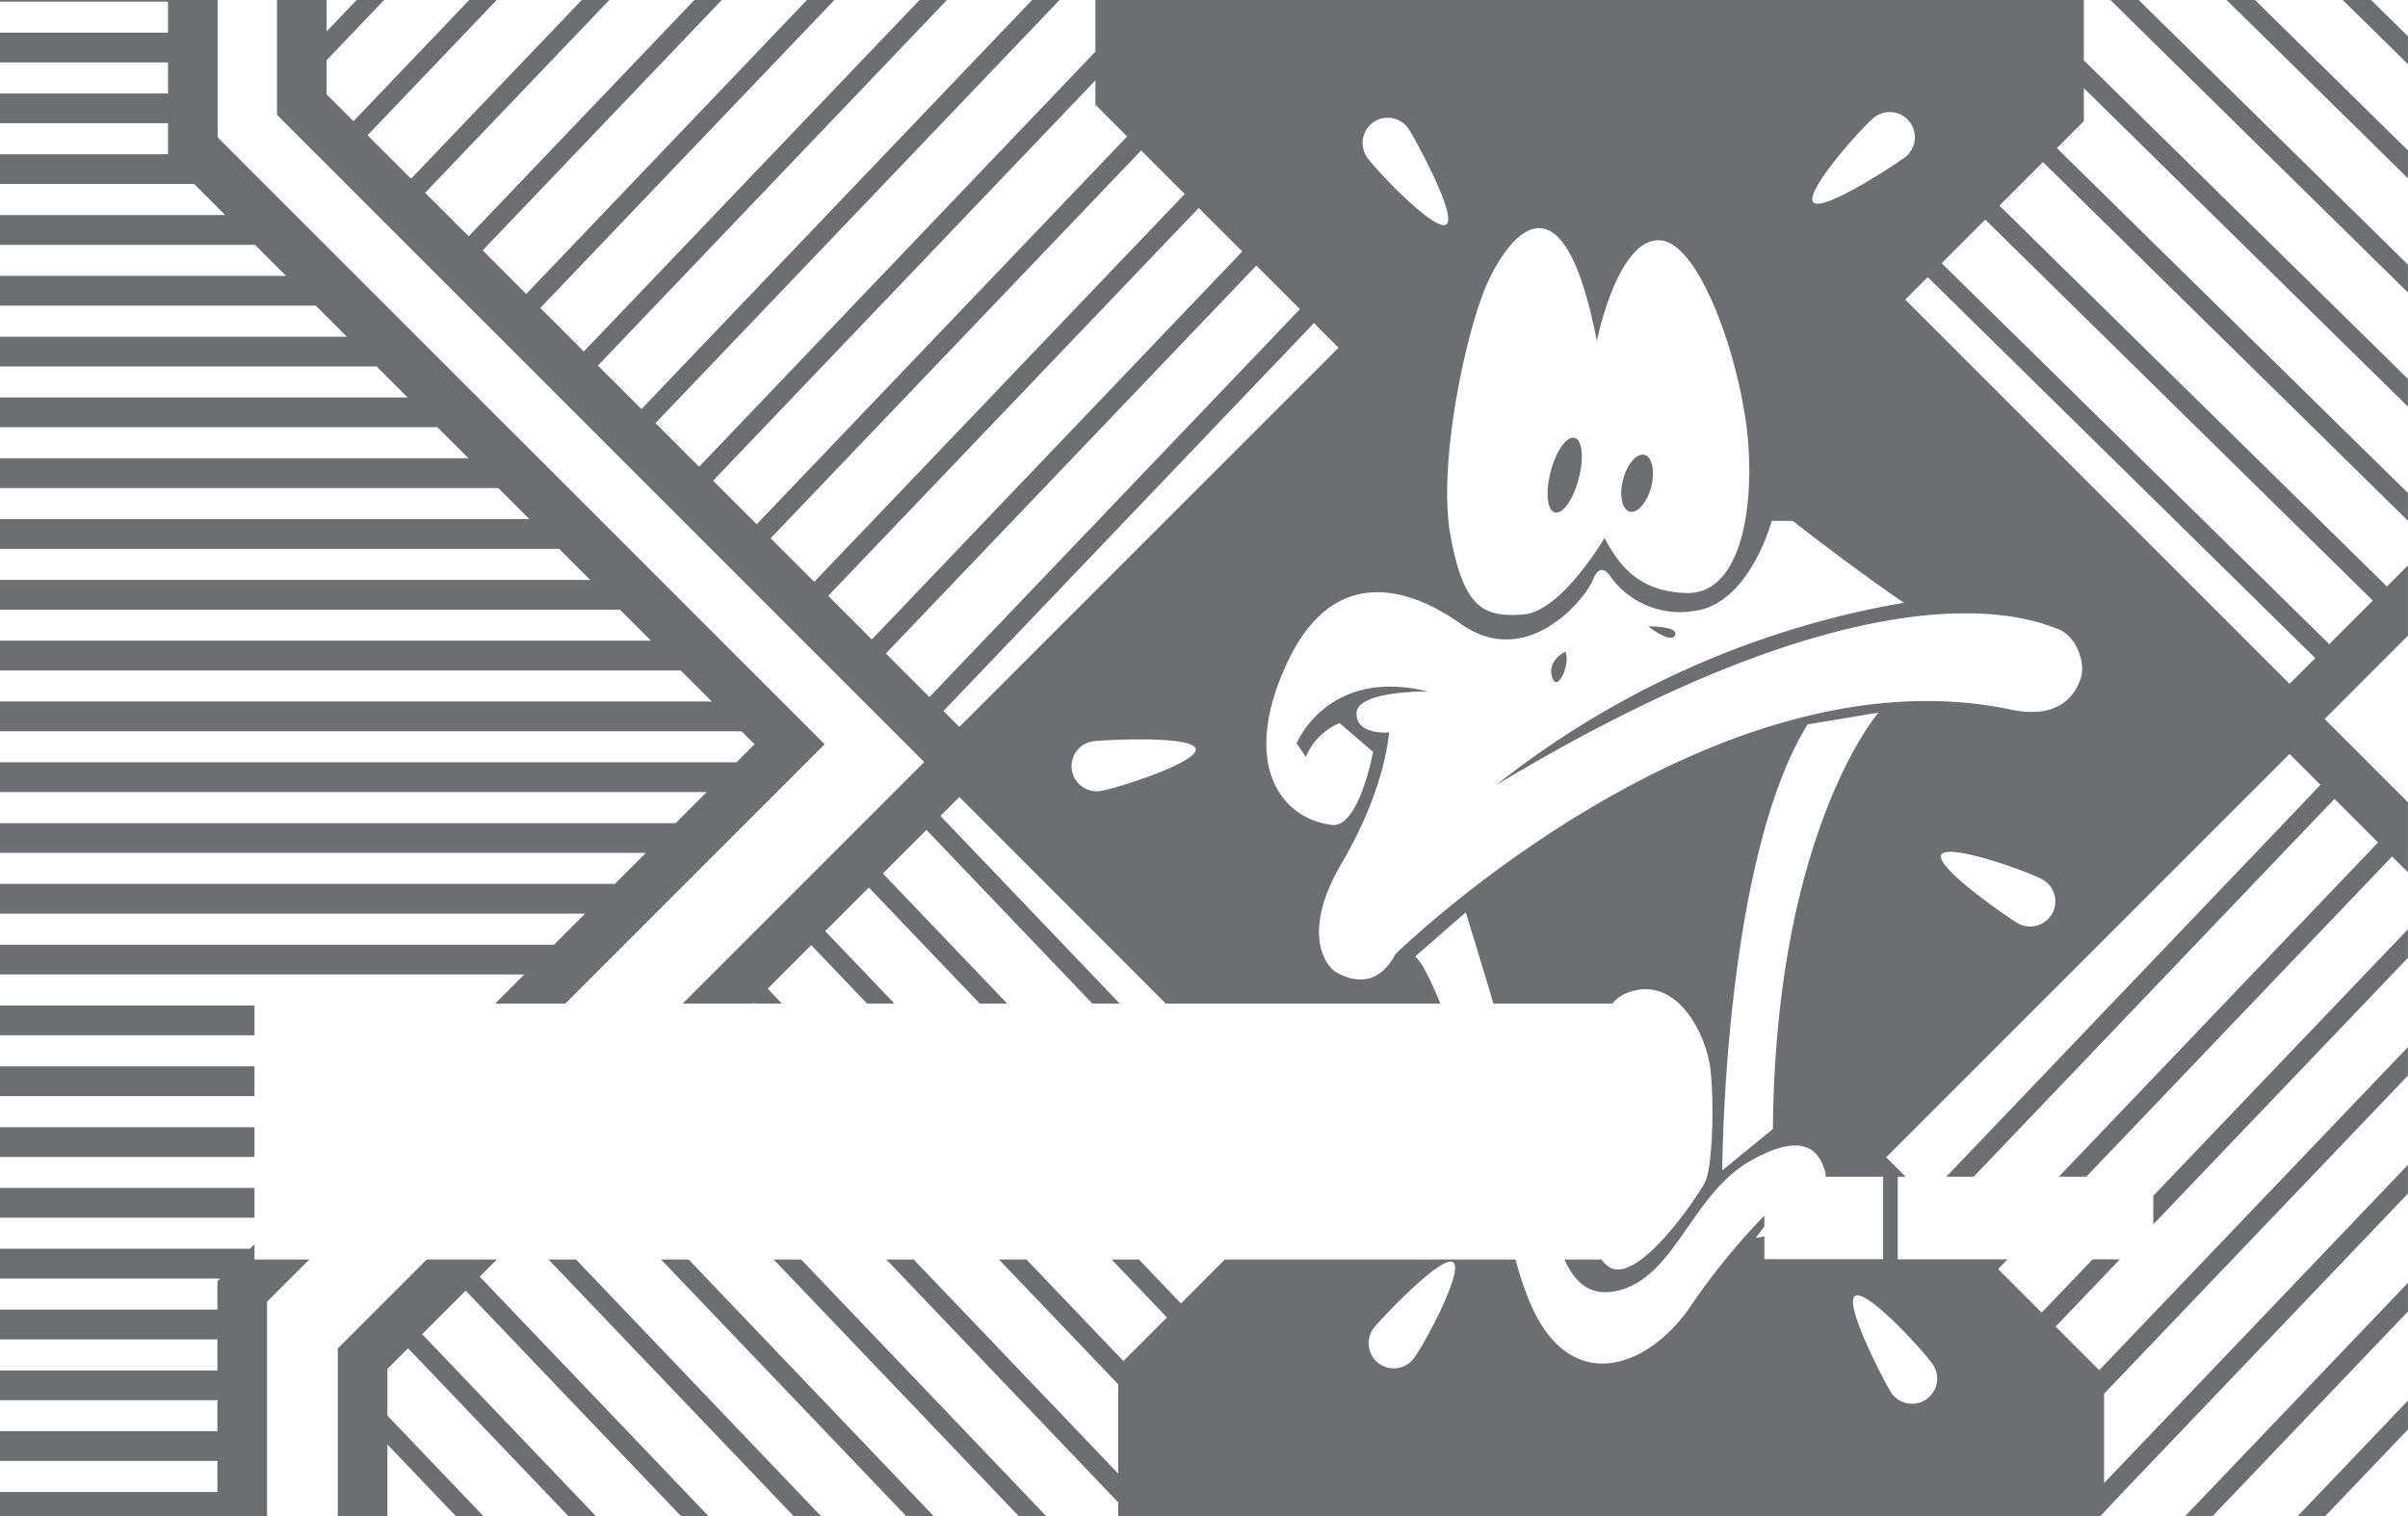 <svg id="Layer_1" data-name="Layer 1" xmlns="http://www.w3.org/2000/svg" viewBox="0 0 242.646 152.787"><title>cartoon</title><rect y="101.33" width="25.64" height="3" style="fill:#6d6e71"/><rect y="107.46" width="25.64" height="3" style="fill:#6d6e71"/><rect y="113.59" width="25.64" height="3" style="fill:#6d6e71"/><rect y="119.71" width="25.64" height="3" style="fill:#6d6e71"/><polygon points="31.17 126.92 26.91 131.18 26.91 152.79 0 152.79 0 150.35 21.91 150.35 21.91 147.22 0 147.22 0 144.22 21.91 144.22 21.91 141.1 0 141.1 0 138.1 21.91 138.1 21.91 134.97 0 134.97 0 131.97 21.91 131.97 21.91 129.11 22.18 128.84 0 128.84 0 125.84 25.18 125.84 25.64 125.38 25.64 126.92 31.17 126.92" style="fill:#6d6e71"/><polygon points="83.1 75 56.97 101.13 49.9 101.13 52.83 98.2 0 98.2 0 95.2 55.83 95.2 58.96 92.07 0 92.07 0 89.07 61.96 89.07 65.08 85.95 0 85.95 0 82.95 68.08 82.95 71.21 79.82 0 79.82 0 76.82 74.21 76.82 76.03 75 74.72 73.69 0 73.69 0 70.69 71.72 70.69 71.11 70.08 68.59 67.56 0 67.56 0 64.56 65.59 64.56 62.47 61.44 0 61.44 0 58.44 59.47 58.44 56.34 55.31 0 55.31 0 52.31 53.34 52.31 52.05 51.02 50.21 49.18 0 49.18 0 46.18 47.21 46.18 44.07 43.05 0 43.05 0 40.05 41.07 40.05 37.95 36.93 0 36.93 0 33.93 34.95 33.93 31.82 30.8 0 30.8 0 27.8 28.82 27.8 25.69 24.67 0 24.67 0 21.67 22.69 21.67 19.56 18.54 0 18.54 0 15.54 16.93 15.54 16.93 12.42 0 12.42 0 9.42 16.93 9.42 16.93 6.29 0 6.29 0 3.29 16.93 3.29 16.93 0.16 0 0.16 0 0 21.93 0 21.93 13.84 38.89 30.8 39.74 31.65 41.16 33.07 45.02 36.93 45.55 37.46 46.96 38.87 51.35 43.26 52.77 44.67 83.1 75" style="fill:#6d6e71"/><polygon points="238.923 -0.001 236.063 -0.001 242.643 6.469 242.643 3.659 238.923 -0.001" style="fill:#6d6e71"/><polygon points="234.293 152.789 242.643 144.049 242.643 141.139 231.523 152.789 234.293 152.789" style="fill:#6d6e71"/><polygon points="222.943 152.789 242.643 132.159 242.643 129.269 220.183 152.789 222.943 152.789" style="fill:#6d6e71"/><path d="M158.66,44.12c-.79-.2-1.86,1.32-2.4,3.39-.55,2.08-.36,3.93.42,4.13.79.21,1.86-1.31,2.4-3.39C159.63,46.18,159.44,44.33,158.66,44.12Zm7.05,1.72c-.78-.2-1.75.91-2.16,2.49s-.11,3.02.67,3.23c.78.2,1.75-.91,2.16-2.49S166.5,46.05,165.71,45.84Zm0,0c-.78-.2-1.75.91-2.16,2.49s-.11,3.02.67,3.23c.78.2,1.75-.91,2.16-2.49S166.5,46.05,165.71,45.84Zm-7.05-1.72c-.79-.2-1.86,1.32-2.4,3.39-.55,2.08-.36,3.93.42,4.13.79.21,1.86-1.31,2.4-3.39C159.63,46.18,159.44,44.33,158.66,44.12Zm0,0c-.79-.2-1.86,1.32-2.4,3.39-.55,2.08-.36,3.93.42,4.13.79.21,1.86-1.31,2.4-3.39C159.63,46.18,159.44,44.33,158.66,44.12Zm7.05,1.72c-.78-.2-1.75.91-2.16,2.49s-.11,3.02.67,3.23c.78.2,1.75-.91,2.16-2.49S166.5,46.05,165.71,45.84Zm0,0c-.78-.2-1.75.91-2.16,2.49s-.11,3.02.67,3.23c.78.2,1.75-.91,2.16-2.49S166.5,46.05,165.71,45.84Zm-7.05-1.72c-.79-.2-1.86,1.32-2.4,3.39-.55,2.08-.36,3.93.42,4.13.79.21,1.86-1.31,2.4-3.39C159.63,46.18,159.44,44.33,158.66,44.12Zm-.94,21.55s-1.85.89-1.31,2.58C156.95,69.95,158.32,66.72,157.72,65.67Zm.94-21.55c-.79-.2-1.86,1.32-2.4,3.39-.55,2.08-.36,3.93.42,4.13.79.21,1.86-1.31,2.4-3.39C159.63,46.18,159.44,44.33,158.66,44.12Zm7.05,1.72c-.78-.2-1.75.91-2.16,2.49s-.11,3.02.67,3.23c.78.2,1.75-.91,2.16-2.49S166.5,46.05,165.71,45.84Zm.37,17.28s2.33,1.82,2.71.89C169.18,63.08,166.08,63.12,166.08,63.12Zm0,0s2.33,1.82,2.71.89C169.18,63.08,166.08,63.12,166.08,63.12Zm-8.36,2.55s-1.85.89-1.31,2.58C156.95,69.95,158.32,66.72,157.72,65.67ZM165.71,45.84c-.78-.2-1.75.91-2.16,2.49s-.11,3.02.67,3.23c.78.2,1.75-.91,2.16-2.49S166.5,46.05,165.71,45.84Zm-7.05-1.72c-.79-.2-1.86,1.32-2.4,3.39-.55,2.08-.36,3.93.42,4.13.79.21,1.86-1.31,2.4-3.39C159.63,46.18,159.44,44.33,158.66,44.12Zm-.94,21.55s-1.85.89-1.31,2.58C156.95,69.95,158.32,66.72,157.72,65.67Zm.94-21.55c-.79-.2-1.86,1.32-2.4,3.39-.55,2.08-.36,3.93.42,4.13.79.21,1.86-1.31,2.4-3.39C159.63,46.18,159.44,44.33,158.66,44.12Zm7.05,1.72c-.78-.2-1.75.91-2.16,2.49s-.11,3.02.67,3.23c.78.2,1.75-.91,2.16-2.49S166.5,46.05,165.71,45.84Zm.37,17.28s2.33,1.82,2.71.89C169.18,63.08,166.08,63.12,166.08,63.12Zm0,0s2.33,1.82,2.71.89C169.18,63.08,166.08,63.12,166.08,63.12Zm-8.36,2.55s-1.85.89-1.31,2.58C156.95,69.95,158.32,66.72,157.72,65.67ZM165.71,45.84c-.78-.2-1.75.91-2.16,2.49s-.11,3.02.67,3.23c.78.2,1.75-.91,2.16-2.49S166.5,46.05,165.71,45.84Zm-7.05-1.72c-.79-.2-1.86,1.32-2.4,3.39-.55,2.08-.36,3.93.42,4.13.79.21,1.86-1.31,2.4-3.39C159.63,46.18,159.44,44.33,158.66,44.12Zm-.94,21.55s-1.85.89-1.31,2.58C156.95,69.95,158.32,66.72,157.72,65.67Zm.94-21.55c-.79-.2-1.86,1.32-2.4,3.39-.55,2.08-.36,3.93.42,4.13.79.21,1.86-1.31,2.4-3.39C159.63,46.18,159.44,44.33,158.66,44.12Zm7.05,1.72c-.78-.2-1.75.91-2.16,2.49s-.11,3.02.67,3.23c.78.2,1.75-.91,2.16-2.49S166.5,46.05,165.71,45.84Zm.37,17.28s2.33,1.82,2.71.89C169.18,63.08,166.08,63.12,166.08,63.12Zm0,0s2.33,1.82,2.71.89C169.18,63.08,166.08,63.12,166.08,63.12Zm-8.36,2.55s-1.85.89-1.31,2.58C156.95,69.95,158.32,66.72,157.72,65.67ZM165.71,45.84c-.78-.2-1.75.91-2.16,2.49s-.11,3.02.67,3.23c.78.2,1.75-.91,2.16-2.49S166.5,46.05,165.71,45.84Zm-7.05-1.72c-.79-.2-1.86,1.32-2.4,3.39-.55,2.08-.36,3.93.42,4.13.79.21,1.86-1.31,2.4-3.39C159.63,46.18,159.44,44.33,158.66,44.12Zm-.94,21.55s-1.85.89-1.31,2.58C156.95,69.95,158.32,66.72,157.72,65.67Zm.94-21.55c-.79-.2-1.86,1.32-2.4,3.39-.55,2.08-.36,3.93.42,4.13.79.21,1.86-1.31,2.4-3.39C159.63,46.18,159.44,44.33,158.66,44.12Zm7.05,1.72c-.78-.2-1.75.91-2.16,2.49s-.11,3.02.67,3.23c.78.2,1.75-.91,2.16-2.49S166.5,46.05,165.71,45.84Zm.37,17.28s2.33,1.82,2.71.89C169.18,63.08,166.08,63.12,166.08,63.12Zm0,0s2.33,1.82,2.71.89C169.18,63.08,166.08,63.12,166.08,63.12Zm-8.36,2.55s-1.85.89-1.31,2.58C156.95,69.95,158.32,66.72,157.72,65.67ZM165.71,45.84c-.78-.2-1.75.91-2.16,2.49s-.11,3.02.67,3.23c.78.2,1.75-.91,2.16-2.49S166.5,46.05,165.71,45.84Zm-7.05-1.72c-.79-.2-1.86,1.32-2.4,3.39-.55,2.08-.36,3.93.42,4.13.79.21,1.86-1.31,2.4-3.39C159.63,46.18,159.44,44.33,158.66,44.12Zm-.94,21.55s-1.85.89-1.31,2.58C156.95,69.95,158.32,66.72,157.72,65.67Zm.94-21.55c-.79-.2-1.86,1.32-2.4,3.39-.55,2.08-.36,3.93.42,4.13.79.21,1.86-1.31,2.4-3.39C159.63,46.18,159.44,44.33,158.66,44.12Zm7.05,1.72c-.78-.2-1.75.91-2.16,2.49s-.11,3.02.67,3.23c.78.2,1.75-.91,2.16-2.49S166.5,46.05,165.71,45.84Zm.37,17.28s2.33,1.82,2.71.89C169.18,63.08,166.08,63.12,166.08,63.12Zm0,0s2.33,1.82,2.71.89C169.18,63.08,166.08,63.12,166.08,63.12Zm-8.36,2.55s-1.85.89-1.31,2.58C156.95,69.95,158.32,66.72,157.72,65.67ZM165.71,45.84c-.78-.2-1.75.91-2.16,2.49s-.11,3.02.67,3.23c.78.2,1.75-.91,2.16-2.49S166.5,46.05,165.71,45.84Zm-7.05-1.72c-.79-.2-1.86,1.32-2.4,3.39-.55,2.08-.36,3.93.42,4.13.79.21,1.86-1.31,2.4-3.39C159.63,46.18,159.44,44.33,158.66,44.12Zm-.94,21.55s-1.85.89-1.31,2.58C156.95,69.95,158.32,66.72,157.72,65.67Zm.94-21.55c-.79-.2-1.86,1.32-2.4,3.39-.55,2.08-.36,3.93.42,4.13.79.21,1.86-1.31,2.4-3.39C159.63,46.18,159.44,44.33,158.66,44.12Zm7.05,1.72c-.78-.2-1.75.91-2.16,2.49s-.11,3.02.67,3.23c.78.2,1.75-.91,2.16-2.49S166.5,46.05,165.71,45.84Zm.37,17.28s2.33,1.82,2.71.89C169.18,63.08,166.08,63.12,166.08,63.12Zm0,0s2.33,1.82,2.71.89C169.18,63.08,166.08,63.12,166.08,63.12Zm-8.36,2.55s-1.85.89-1.31,2.58C156.95,69.95,158.32,66.72,157.72,65.67ZM165.71,45.84c-.78-.2-1.75.91-2.16,2.49s-.11,3.02.67,3.23c.78.2,1.75-.91,2.16-2.49S166.5,46.05,165.71,45.84Zm-7.05-1.72c-.79-.2-1.86,1.32-2.4,3.39-.55,2.08-.36,3.93.42,4.13.79.21,1.86-1.31,2.4-3.39C159.63,46.18,159.44,44.33,158.66,44.12Zm-.94,21.55s-1.85.89-1.31,2.58C156.95,69.95,158.32,66.72,157.72,65.67Zm.94-21.55c-.79-.2-1.86,1.32-2.4,3.39-.55,2.08-.36,3.93.42,4.13.79.21,1.86-1.31,2.4-3.39C159.63,46.18,159.44,44.33,158.66,44.12Zm7.05,1.72c-.78-.2-1.75.91-2.16,2.49s-.11,3.02.67,3.23c.78.2,1.75-.91,2.16-2.49S166.5,46.05,165.71,45.84Zm.37,17.28s2.33,1.82,2.71.89C169.18,63.08,166.08,63.12,166.08,63.12Zm0,0s2.33,1.82,2.71.89C169.18,63.08,166.08,63.12,166.08,63.12Zm-8.36,2.55s-1.85.89-1.31,2.58C156.95,69.95,158.32,66.72,157.72,65.67ZM165.71,45.84c-.78-.2-1.75.91-2.16,2.49s-.11,3.02.67,3.23c.78.2,1.75-.91,2.16-2.49S166.5,46.05,165.71,45.84Zm-7.05-1.72c-.79-.2-1.86,1.32-2.4,3.39-.55,2.08-.36,3.93.42,4.13.79.21,1.86-1.31,2.4-3.39C159.63,46.18,159.44,44.33,158.66,44.12Zm-.94,21.55s-1.85.89-1.31,2.58C156.95,69.95,158.32,66.72,157.72,65.67Zm.94-21.55c-.79-.2-1.86,1.32-2.4,3.39-.55,2.08-.36,3.93.42,4.13.79.21,1.86-1.31,2.4-3.39C159.63,46.18,159.44,44.33,158.66,44.12Zm7.05,1.72c-.78-.2-1.75.91-2.16,2.49s-.11,3.02.67,3.23c.78.2,1.75-.91,2.16-2.49S166.5,46.05,165.71,45.84Zm.37,17.28s2.33,1.82,2.71.89C169.18,63.08,166.08,63.12,166.08,63.12Zm0,0s2.33,1.82,2.71.89C169.18,63.08,166.08,63.12,166.08,63.12Zm-8.36,2.55s-1.85.89-1.31,2.58C156.95,69.95,158.32,66.72,157.72,65.67ZM165.71,45.84c-.78-.2-1.75.91-2.16,2.49s-.11,3.02.67,3.23c.78.2,1.75-.91,2.16-2.49S166.5,46.05,165.71,45.84Zm-7.05-1.72c-.79-.2-1.86,1.32-2.4,3.39-.55,2.08-.36,3.93.42,4.13.79.21,1.86-1.31,2.4-3.39C159.63,46.18,159.44,44.33,158.66,44.12Zm-.94,21.55s-1.85.89-1.31,2.58C156.95,69.95,158.32,66.72,157.72,65.67Zm.94-21.55c-.79-.2-1.86,1.32-2.4,3.39-.55,2.08-.36,3.93.42,4.13.79.21,1.86-1.31,2.4-3.39C159.63,46.18,159.44,44.33,158.66,44.12Zm7.05,1.72c-.78-.2-1.75.91-2.16,2.49s-.11,3.02.67,3.23c.78.2,1.75-.91,2.16-2.49S166.5,46.05,165.71,45.84Zm.37,17.28s2.33,1.82,2.71.89C169.18,63.08,166.08,63.12,166.08,63.12Zm0,0s2.33,1.82,2.71.89C169.18,63.08,166.08,63.12,166.08,63.12Zm-8.36,2.55s-1.85.89-1.31,2.58C156.95,69.95,158.32,66.72,157.72,65.67ZM165.71,45.84c-.78-.2-1.75.91-2.16,2.49s-.11,3.02.67,3.23c.78.2,1.75-.91,2.16-2.49S166.5,46.05,165.71,45.84Zm-7.05-1.72c-.79-.2-1.86,1.32-2.4,3.39-.55,2.08-.36,3.93.42,4.13.79.21,1.86-1.31,2.4-3.39C159.63,46.18,159.44,44.33,158.66,44.12Zm-.94,21.55s-1.85.89-1.31,2.58C156.95,69.95,158.32,66.72,157.72,65.67Zm.94-21.55c-.79-.2-1.86,1.32-2.4,3.39-.55,2.08-.36,3.93.42,4.13.79.21,1.86-1.31,2.4-3.39C159.63,46.18,159.44,44.33,158.66,44.12Zm7.05,1.72c-.78-.2-1.75.91-2.16,2.49s-.11,3.02.67,3.23c.78.2,1.75-.91,2.16-2.49S166.5,46.05,165.71,45.84Zm.37,17.28s2.33,1.82,2.71.89C169.18,63.08,166.08,63.12,166.08,63.12Zm50.9,57.38v2.88l25.66-26.86V93.64Zm-50.9-57.38s2.33,1.82,2.71.89C169.18,63.08,166.08,63.12,166.08,63.12Zm-9.67,5.13c.54,1.7,1.91-1.53,1.31-2.58C157.72,65.67,155.87,66.56,156.41,68.25Zm9.3-22.41c-.78-.2-1.75.91-2.16,2.49s-.11,3.02.67,3.23c.78.2,1.75-.91,2.16-2.49S166.5,46.05,165.71,45.84Zm-7.05-1.72c-.79-.2-1.86,1.32-2.4,3.39-.55,2.08-.36,3.93.42,4.13.79.21,1.86-1.31,2.4-3.39C159.63,46.18,159.44,44.33,158.66,44.12ZM209.98,8.88l2.09,2.06,30.57,30.04v-2.8l-29.2-28.7-3.46-3.4V0h-99.6V5.2L70.45,47.03l-4.4-4.39L106.77,0H104L64.64,41.22,60.25,36.84,95.42,0H92.66L58.83,35.42l-4.38-4.39L84.08,0H81.31L53.03,29.62l-4.39-4.39L72.73,0H69.97L47.23,23.81l-4.39-4.38L61.4,0H58.62L41.42,18.01l-4.38-4.38L50.05,0H47.28L35.62,12.21,32.91,9.5V6.07L38.71,0H35.94L32.91,3.17V0h-5V11.57L49.58,33.24l1.41,1.41,4.39,4.39,7.22,7.22,4.39,4.39,1.41,1.41L93.13,76.79,68.79,101.13H75.86l.09-.09.08.09h2.76l-1.13-1.18-.3-.32,4.39-4.39.3.32,5.32,5.57h2.76l-6.67-6.98-.3-.32,4.39-4.39.3.31,10.87,11.38h2.77L89.27,88.34l-.3-.32,4.39-4.39.3.32,16.41,17.18h2.76L95.07,82.54l-.3-.32,1.9-1.9,20.01,20.02.79.79h27.67c-1-2.45-1.91-4.25-2.55-4.73l5.11-4.46s1.27,4.1,2.79,9.19h11.99a3.302,3.302,0,0,1,1.43-1.05c4.94-2,8.08,4.05,8.47,7.88.38,3.83.13,9.78-.56,11.15-.68,1.36-6.97,10.76-9.83,8.46a3.912,3.912,0,0,1-.62-.65h-3.73c1.1,2.44,2.77,3.9,5.69,3.06,5.56-1.6,7.22-9.7,13.09-13.02s7.02-.39,7.47,1.02a2.104,2.104,0,0,1,.07.6h5.8v8.31H177.79v-2.3c-.27.06-.56.11-.86.15.32-.43.6-.81.86-1.14v-1.1a68.037,68.037,0,0,0-7.18,8.75c-3,4.66-7.98,7.6-12.06,5.43-2.91-1.55-4.56-5.04-5.84-9.76H123.34l.04.04-3.7,3.71-.68.68-4.23-4.43h-2.76l5.58,5.84-4.39,4.39-9.77-10.23h-2.77l12.02,12.58v9l-2.3-2.41L92.07,126.92H89.31l21.07,22.07,2.3,2.41v1.39h98.96l1.64-1.76,3.41-3.57,25.95-27.18v-2.9l-25.95,27.18-4.67,4.89v-9l1.47-1.54,29.15-30.52v-2.88L212.08,137.5l-.55.57-4.39-4.39.55-.57,5.92-6.2h-2.75l-4.58,4.79-.55.57-4.38-4.38.54-.57.39-.41H191.23V118.58h.8l-1.96-1.96,40.64-40.64L233.82,79.09,232,81.01l-35.88,37.57h2.76l34.53-36.16,1.83-1.91,4.39,4.39-1.83,1.91-30.34,31.77h2.77l28.99-30.36,1.82-1.91,1.6,1.6V80.84l-8.39-8.39,8.39-8.39V56.98l-2.12,2.12L202.21,21.44l-.74-.72L205.86,16.33l.6.59,36.18,35.56v-2.8L207.82,15.47l-.55-.55,2.71-2.71Zm-67.59,128.1a2.531,2.531,0,0,1-3.89-3.24c.9-1.08,6.88-7.42,7.95-6.52C147.53,128.11,143.29,135.91,142.39,136.98ZM188.9,11.8a2.536,2.536,0,1,1,3.04,4.06c-1.12.83-8.41,5.62-9.24,4.5C181.86,19.24,187.78,12.64,188.9,11.8ZM160.91,34.36s2.04-10.21,6.25-10.15c4.22.06,8.43,12.77,9,20.43.58,7.66-1.14,15.25-6.19,15.12-5.04-.12-6.95-3.06-8.29-5.55,0,0-4.35,7.47-8.24,7.72-3.89.26-5.93-.57-7.28-7.97-1.34-7.41,1.66-20.88,3.71-25.41C151.91,24.02,157.4,16.36,160.91,34.36ZM138.49,12.25a2.537,2.537,0,0,1,3.49.8c.75,1.19,4.92,8.83,3.74,9.58-1.18.74-7.28-5.7-8.03-6.88A2.551,2.551,0,0,1,138.49,12.25ZM71.86,48.44,110.38,8.1v2.45l3.2,3.2L76.25,52.83Zm5.8,5.8,37.33-39.08,4.39,4.39L82.05,58.63Zm5.8,5.8,37.33-39.08,4.06,4.05.33.33L87.85,64.44Zm10.2,10.2-4.39-4.39L126.6,26.76,130.99,31.15Zm17.13,9.48a2.53,2.53,0,1,1-.55-5.03c1.39-.15,10.09-.58,10.25.81C120.64,76.89,112.18,79.57,110.79,79.72ZM119.68,50.24l-3,3L96.67,73.25l-1.6-1.6L132.4,32.56l2.48,2.48-1.86,1.86-8.17,8.17Zm58.97,63.53-5.1,4.17s.08-31.07,8.59-44.94l7.15-1.19S178.91,83.72,178.65,113.77Zm16.19,23.85a2.532,2.532,0,1,1-4.34,2.61c-.72-1.19-4.76-8.92-3.56-9.64S194.11,136.42,194.84,137.62Zm11.9-45.47a2.541,2.541,0,0,1-3.48.85c-1.19-.72-8.36-5.69-7.63-6.88.72-1.2,9.06,1.82,10.26,2.55A2.533,2.533,0,0,1,206.74,92.15Zm2.94-23.83c-.52,1.66-2.17,4.21-7.03,3.19-30.38-6.38-62.04,24.64-62.04,24.64-2.04,3.89-5.1,2.3-5.93,1.85s-3.83-3.64.57-11.11,4.72-13.08,4.72-13.08-3.36.3-3.27-1.96c.08-2.26,7.15-2.17,7.15-2.17-10.05-2.47-13.2,5.23-13.2,5.23l.94,1.37a6.244,6.244,0,0,1,3.4-3.41l3.37,2.9s-1.41,7.65-4.13,7.36c-5.49-.68-9.24-6.6-4.38-16.64,4.85-10.04,12.76-6.94,17.48-3.53,6.6,4.51,12.39-2.56,13.2-4.56.8-2,1.78-.25,1.78-.25a8.625,8.625,0,0,0,8.22,3.44c5.74-.55,8-9.1,8-9.1h2.12s5.83,4.59,11.2,8.25a90.96,90.96,0,0,0-41.1,18.38c39.31-23.65,54.58-16.42,56.5-15.78C209.16,63.98,210.19,66.66,209.68,68.32Zm21.03.59L191.99,30.19l2.26-2.26.97.95L233.3,66.32ZM239.1,60.52,234.71,64.91,196.58,27.43l-.92-.91,2.72-2.72,1.67-1.67.78.77Zm-70.31,3.49c.39-.93-2.71-.89-2.71-.89S168.41,64.94,168.79,64.01Zm-4.57-12.45c.78.2,1.75-.91,2.16-2.49s.12-3.02-.67-3.23c-.78-.2-1.75.91-2.16,2.49S163.44,51.35,164.22,51.56Zm-7.54.08c.79.21,1.86-1.31,2.4-3.39.55-2.07.36-3.92-.42-4.13-.79-.2-1.86,1.32-2.4,3.39C155.71,49.59,155.9,51.44,156.68,51.64Zm1.04,14.03s-1.85.89-1.31,2.58C156.95,69.95,158.32,66.72,157.72,65.67Zm.94-21.55c-.79-.2-1.86,1.32-2.4,3.39-.55,2.08-.36,3.93.42,4.13.79.21,1.86-1.31,2.4-3.39C159.63,46.18,159.44,44.33,158.66,44.12Zm7.05,1.72c-.78-.2-1.75.91-2.16,2.49s-.11,3.02.67,3.23c.78.2,1.75-.91,2.16-2.49S166.5,46.05,165.71,45.84ZM157.72,65.67s-1.85.89-1.31,2.58C156.95,69.95,158.32,66.72,157.72,65.67Zm8.36-2.55s2.33,1.82,2.71.89C169.18,63.08,166.08,63.12,166.08,63.12Zm0,0s2.33,1.82,2.71.89C169.18,63.08,166.08,63.12,166.08,63.12Zm-.37-17.28c-.78-.2-1.75.91-2.16,2.49s-.11,3.02.67,3.23c.78.2,1.75-.91,2.16-2.49S166.5,46.05,165.71,45.84Zm-7.05-1.72c-.79-.2-1.86,1.32-2.4,3.39-.55,2.08-.36,3.93.42,4.13.79.21,1.86-1.31,2.4-3.39C159.63,46.18,159.44,44.33,158.66,44.12Zm-.94,21.55s-1.85.89-1.31,2.58C156.95,69.95,158.32,66.72,157.72,65.67Zm.94-21.55c-.79-.2-1.86,1.32-2.4,3.39-.55,2.08-.36,3.93.42,4.13.79.21,1.86-1.31,2.4-3.39C159.63,46.18,159.44,44.33,158.66,44.12Zm7.05,1.72c-.78-.2-1.75.91-2.16,2.49s-.11,3.02.67,3.23c.78.2,1.75-.91,2.16-2.49S166.5,46.05,165.71,45.84ZM157.72,65.67s-1.85.89-1.31,2.58C156.95,69.95,158.32,66.72,157.72,65.67Zm8.36-2.55s2.33,1.82,2.71.89C169.18,63.08,166.08,63.12,166.08,63.12Zm0,0s2.33,1.82,2.71.89C169.18,63.08,166.08,63.12,166.08,63.12Zm-.37-17.28c-.78-.2-1.75.91-2.16,2.49s-.11,3.02.67,3.23c.78.2,1.75-.91,2.16-2.49S166.5,46.05,165.71,45.84Zm-7.05-1.72c-.79-.2-1.86,1.32-2.4,3.39-.55,2.08-.36,3.93.42,4.13.79.21,1.86-1.31,2.4-3.39C159.63,46.18,159.44,44.33,158.66,44.12Zm-.94,21.55s-1.85.89-1.31,2.58C156.95,69.95,158.32,66.72,157.72,65.67Zm.94-21.55c-.79-.2-1.86,1.32-2.4,3.39-.55,2.08-.36,3.93.42,4.13.79.21,1.86-1.31,2.4-3.39C159.63,46.18,159.44,44.33,158.66,44.12Zm7.05,1.72c-.78-.2-1.75.91-2.16,2.49s-.11,3.02.67,3.23c.78.2,1.75-.91,2.16-2.49S166.5,46.05,165.71,45.84ZM157.72,65.67s-1.85.89-1.31,2.58C156.95,69.95,158.32,66.72,157.72,65.67Zm8.36-2.55s2.33,1.82,2.71.89C169.18,63.08,166.08,63.12,166.08,63.12Zm0,0s2.33,1.82,2.71.89C169.18,63.08,166.08,63.12,166.08,63.12Zm-.37-17.28c-.78-.2-1.75.91-2.16,2.49s-.11,3.02.67,3.23c.78.2,1.75-.91,2.16-2.49S166.5,46.05,165.71,45.84Zm-7.05-1.72c-.79-.2-1.86,1.32-2.4,3.39-.55,2.08-.36,3.93.42,4.13.79.21,1.86-1.31,2.4-3.39C159.63,46.18,159.44,44.33,158.66,44.12Zm-.94,21.55s-1.85.89-1.31,2.58C156.95,69.95,158.32,66.72,157.72,65.67Zm.94-21.55c-.79-.2-1.86,1.32-2.4,3.39-.55,2.08-.36,3.93.42,4.13.79.21,1.86-1.31,2.4-3.39C159.63,46.18,159.44,44.33,158.66,44.12Zm7.05,1.72c-.78-.2-1.75.91-2.16,2.49s-.11,3.02.67,3.23c.78.2,1.75-.91,2.16-2.49S166.5,46.05,165.71,45.84ZM157.72,65.67s-1.85.89-1.31,2.58C156.95,69.95,158.32,66.72,157.72,65.67Zm8.36-2.55s2.33,1.82,2.71.89C169.18,63.08,166.08,63.12,166.08,63.12Zm0,0s2.33,1.82,2.71.89C169.18,63.08,166.08,63.12,166.08,63.12Zm-.37-17.28c-.78-.2-1.75.91-2.16,2.49s-.11,3.02.67,3.23c.78.2,1.75-.91,2.16-2.49S166.5,46.05,165.71,45.84Zm-7.05-1.72c-.79-.2-1.86,1.32-2.4,3.39-.55,2.08-.36,3.93.42,4.13.79.21,1.86-1.31,2.4-3.39C159.63,46.18,159.44,44.33,158.66,44.12Zm-.94,21.55s-1.85.89-1.31,2.58C156.95,69.95,158.32,66.72,157.72,65.67ZM80.73,126.92H77.96l24.7,25.87h2.77Zm-11.34,0H66.61l24.71,25.87h2.77Zm-11.35,0H55.27l24.71,25.87h2.76Zm-10.81,3.46,21.4,22.41H71.4L48.64,128.96l-.3-.31,1.73-1.73H43l-8.96,8.96v16.91h5v-7.23l6.9,7.23h2.78l-9.68-10.14v-4.7l2.08-2.08.3.31,15.86,16.61h2.78L42.84,134.76l-.3-.31L46.93,130.06ZM157.72,65.67s-1.85.89-1.31,2.58C156.95,69.95,158.32,66.72,157.72,65.67Zm8.36-2.55s2.33,1.82,2.71.89C169.18,63.08,166.08,63.12,166.08,63.12Zm-7.42-19c-.79-.2-1.86,1.32-2.4,3.39-.55,2.08-.36,3.93.42,4.13.79.21,1.86-1.31,2.4-3.39C159.63,46.18,159.44,44.33,158.66,44.12Zm7.05,1.72c-.78-.2-1.75.91-2.16,2.49s-.11,3.02.67,3.23c.78.2,1.75-.91,2.16-2.49S166.5,46.05,165.71,45.84Zm.37,17.28s2.33,1.82,2.71.89C169.18,63.08,166.08,63.12,166.08,63.12Zm-.37-17.28c-.78-.2-1.75.91-2.16,2.49s-.11,3.02.67,3.23c.78.2,1.75-.91,2.16-2.49S166.5,46.05,165.71,45.84Zm-7.05-1.72c-.79-.2-1.86,1.32-2.4,3.39-.55,2.08-.36,3.93.42,4.13.79.21,1.86-1.31,2.4-3.39C159.63,46.18,159.44,44.33,158.66,44.12Zm-.94,21.55s-1.85.89-1.31,2.58C156.95,69.95,158.32,66.72,157.72,65.67Zm.94-21.55c-.79-.2-1.86,1.32-2.4,3.39-.55,2.08-.36,3.93.42,4.13.79.21,1.86-1.31,2.4-3.39C159.63,46.18,159.44,44.33,158.66,44.12Zm7.05,1.72c-.78-.2-1.75.91-2.16,2.49s-.11,3.02.67,3.23c.78.2,1.75-.91,2.16-2.49S166.5,46.05,165.71,45.84ZM157.72,65.67s-1.85.89-1.31,2.58C156.95,69.95,158.32,66.72,157.72,65.67Zm8.36-2.55s2.33,1.82,2.71.89C169.18,63.08,166.08,63.12,166.08,63.12Zm0,0s2.33,1.82,2.71.89C169.18,63.08,166.08,63.12,166.08,63.12Zm-.37-17.28c-.78-.2-1.75.91-2.16,2.49s-.11,3.02.67,3.23c.78.2,1.75-.91,2.16-2.49S166.5,46.05,165.71,45.84Zm-7.05-1.72c-.79-.2-1.86,1.32-2.4,3.39-.55,2.08-.36,3.93.42,4.13.79.21,1.86-1.31,2.4-3.39C159.63,46.18,159.44,44.33,158.66,44.12Zm-.94,21.55s-1.85.89-1.31,2.58C156.95,69.95,158.32,66.72,157.72,65.67Zm.94-21.55c-.79-.2-1.86,1.32-2.4,3.39-.55,2.08-.36,3.93.42,4.13.79.21,1.86-1.31,2.4-3.39C159.63,46.18,159.44,44.33,158.66,44.12Zm7.05,1.72c-.78-.2-1.75.91-2.16,2.49s-.11,3.02.67,3.23c.78.2,1.75-.91,2.16-2.49S166.5,46.05,165.71,45.84ZM157.72,65.67s-1.85.89-1.31,2.58C156.95,69.95,158.32,66.72,157.72,65.67Zm8.36-2.55s2.33,1.82,2.71.89C169.18,63.08,166.08,63.12,166.08,63.12Zm0,0s2.33,1.82,2.71.89C169.18,63.08,166.08,63.12,166.08,63.12Zm-.37-17.28c-.78-.2-1.75.91-2.16,2.49s-.11,3.02.67,3.23c.78.2,1.75-.91,2.16-2.49S166.5,46.05,165.71,45.84Zm-7.05-1.72c-.79-.2-1.86,1.32-2.4,3.39-.55,2.08-.36,3.93.42,4.13.79.21,1.86-1.31,2.4-3.39C159.63,46.18,159.44,44.33,158.66,44.12Zm-.94,21.55s-1.85.89-1.31,2.58C156.95,69.95,158.32,66.72,157.72,65.67Zm.94-21.55c-.79-.2-1.86,1.32-2.4,3.39-.55,2.08-.36,3.93.42,4.13.79.21,1.86-1.31,2.4-3.39C159.63,46.18,159.44,44.33,158.66,44.12Zm7.05,1.72c-.78-.2-1.75.91-2.16,2.49s-.11,3.02.67,3.23c.78.2,1.75-.91,2.16-2.49S166.5,46.05,165.71,45.84ZM157.72,65.67s-1.85.89-1.31,2.58C156.95,69.95,158.32,66.72,157.72,65.67Zm8.36-2.55s2.33,1.82,2.71.89C169.18,63.08,166.08,63.12,166.08,63.12Zm0,0s2.33,1.82,2.71.89C169.18,63.08,166.08,63.12,166.08,63.12Zm-.37-17.28c-.78-.2-1.75.91-2.16,2.49s-.11,3.02.67,3.23c.78.2,1.75-.91,2.16-2.49S166.5,46.05,165.71,45.84Zm-7.05-1.72c-.79-.2-1.86,1.32-2.4,3.39-.55,2.08-.36,3.93.42,4.13.79.21,1.86-1.31,2.4-3.39C159.63,46.18,159.44,44.33,158.66,44.12Zm-.94,21.55s-1.85.89-1.31,2.58C156.95,69.95,158.32,66.72,157.72,65.67Zm.94-21.55c-.79-.2-1.86,1.32-2.4,3.39-.55,2.08-.36,3.93.42,4.13.79.21,1.86-1.31,2.4-3.39C159.63,46.18,159.44,44.33,158.66,44.12Zm7.05,1.72c-.78-.2-1.75.91-2.16,2.49s-.11,3.02.67,3.23c.78.2,1.75-.91,2.16-2.49S166.5,46.05,165.71,45.84ZM157.72,65.67s-1.85.89-1.31,2.58C156.95,69.95,158.32,66.72,157.72,65.67Zm8.36-2.55s2.33,1.82,2.71.89C169.18,63.08,166.08,63.12,166.08,63.12Zm0,0s2.33,1.82,2.71.89C169.18,63.08,166.08,63.12,166.08,63.12Zm-.37-17.28c-.78-.2-1.75.91-2.16,2.49s-.11,3.02.67,3.23c.78.2,1.75-.91,2.16-2.49S166.5,46.05,165.71,45.84Zm-7.05-1.72c-.79-.2-1.86,1.32-2.4,3.39-.55,2.08-.36,3.93.42,4.13.79.21,1.86-1.31,2.4-3.39C159.63,46.18,159.44,44.33,158.66,44.12Zm-.94,21.55s-1.85.89-1.31,2.58C156.95,69.95,158.32,66.72,157.72,65.67Zm.94-21.55c-.79-.2-1.86,1.32-2.4,3.39-.55,2.08-.36,3.93.42,4.13.79.21,1.86-1.31,2.4-3.39C159.63,46.18,159.44,44.33,158.66,44.12Zm7.05,1.72c-.78-.2-1.75.91-2.16,2.49s-.11,3.02.67,3.23c.78.2,1.75-.91,2.16-2.49S166.5,46.05,165.71,45.84ZM157.72,65.67s-1.85.89-1.31,2.58C156.95,69.95,158.32,66.72,157.72,65.67Zm8.36-2.55s2.33,1.82,2.71.89C169.18,63.08,166.08,63.12,166.08,63.12Zm0,0s2.33,1.82,2.71.89C169.18,63.08,166.08,63.12,166.08,63.12Zm-.37-17.28c-.78-.2-1.75.91-2.16,2.49s-.11,3.02.67,3.23c.78.2,1.75-.91,2.16-2.49S166.5,46.05,165.71,45.84Zm-7.05-1.72c-.79-.2-1.86,1.32-2.4,3.39-.55,2.08-.36,3.93.42,4.13.79.21,1.86-1.31,2.4-3.39C159.63,46.18,159.44,44.33,158.66,44.12Zm-.94,21.55s-1.85.89-1.31,2.58C156.95,69.95,158.32,66.72,157.72,65.67Zm.94-21.55c-.79-.2-1.86,1.32-2.4,3.39-.55,2.08-.36,3.93.42,4.13.79.21,1.86-1.31,2.4-3.39C159.63,46.18,159.44,44.33,158.66,44.12Zm7.05,1.72c-.78-.2-1.75.91-2.16,2.49s-.11,3.02.67,3.23c.78.2,1.75-.91,2.16-2.49S166.5,46.05,165.71,45.84Zm0,0c-.78-.2-1.75.91-2.16,2.49s-.11,3.02.67,3.23c.78.2,1.75-.91,2.16-2.49S166.5,46.05,165.71,45.84Zm-7.05-1.72c-.79-.2-1.86,1.32-2.4,3.39-.55,2.08-.36,3.93.42,4.13.79.21,1.86-1.31,2.4-3.39C159.63,46.18,159.44,44.33,158.66,44.12Zm0,0c-.79-.2-1.86,1.32-2.4,3.39-.55,2.08-.36,3.93.42,4.13.79.21,1.86-1.31,2.4-3.39C159.63,46.18,159.44,44.33,158.66,44.12Zm7.05,1.72c-.78-.2-1.75.91-2.16,2.49s-.11,3.02.67,3.23c.78.2,1.75-.91,2.16-2.49S166.5,46.05,165.71,45.84Zm0,0c-.78-.2-1.75.91-2.16,2.49s-.11,3.02.67,3.23c.78.2,1.75-.91,2.16-2.49S166.5,46.05,165.71,45.84Zm-7.05-1.72c-.79-.2-1.86,1.32-2.4,3.39-.55,2.08-.36,3.93.42,4.13.79.21,1.86-1.31,2.4-3.39C159.63,46.18,159.44,44.33,158.66,44.12Z" style="fill:#6d6e71"/><polygon points="224.363 -0.001 242.643 17.969 242.643 15.159 227.223 -0.001 224.363 -0.001" style="fill:#6d6e71"/><polygon points="215.513 -0.001 212.663 -0.001 216.453 3.739 242.643 29.479 242.643 26.669 216.363 0.839 215.513 -0.001" style="fill:#6d6e71"/></svg>